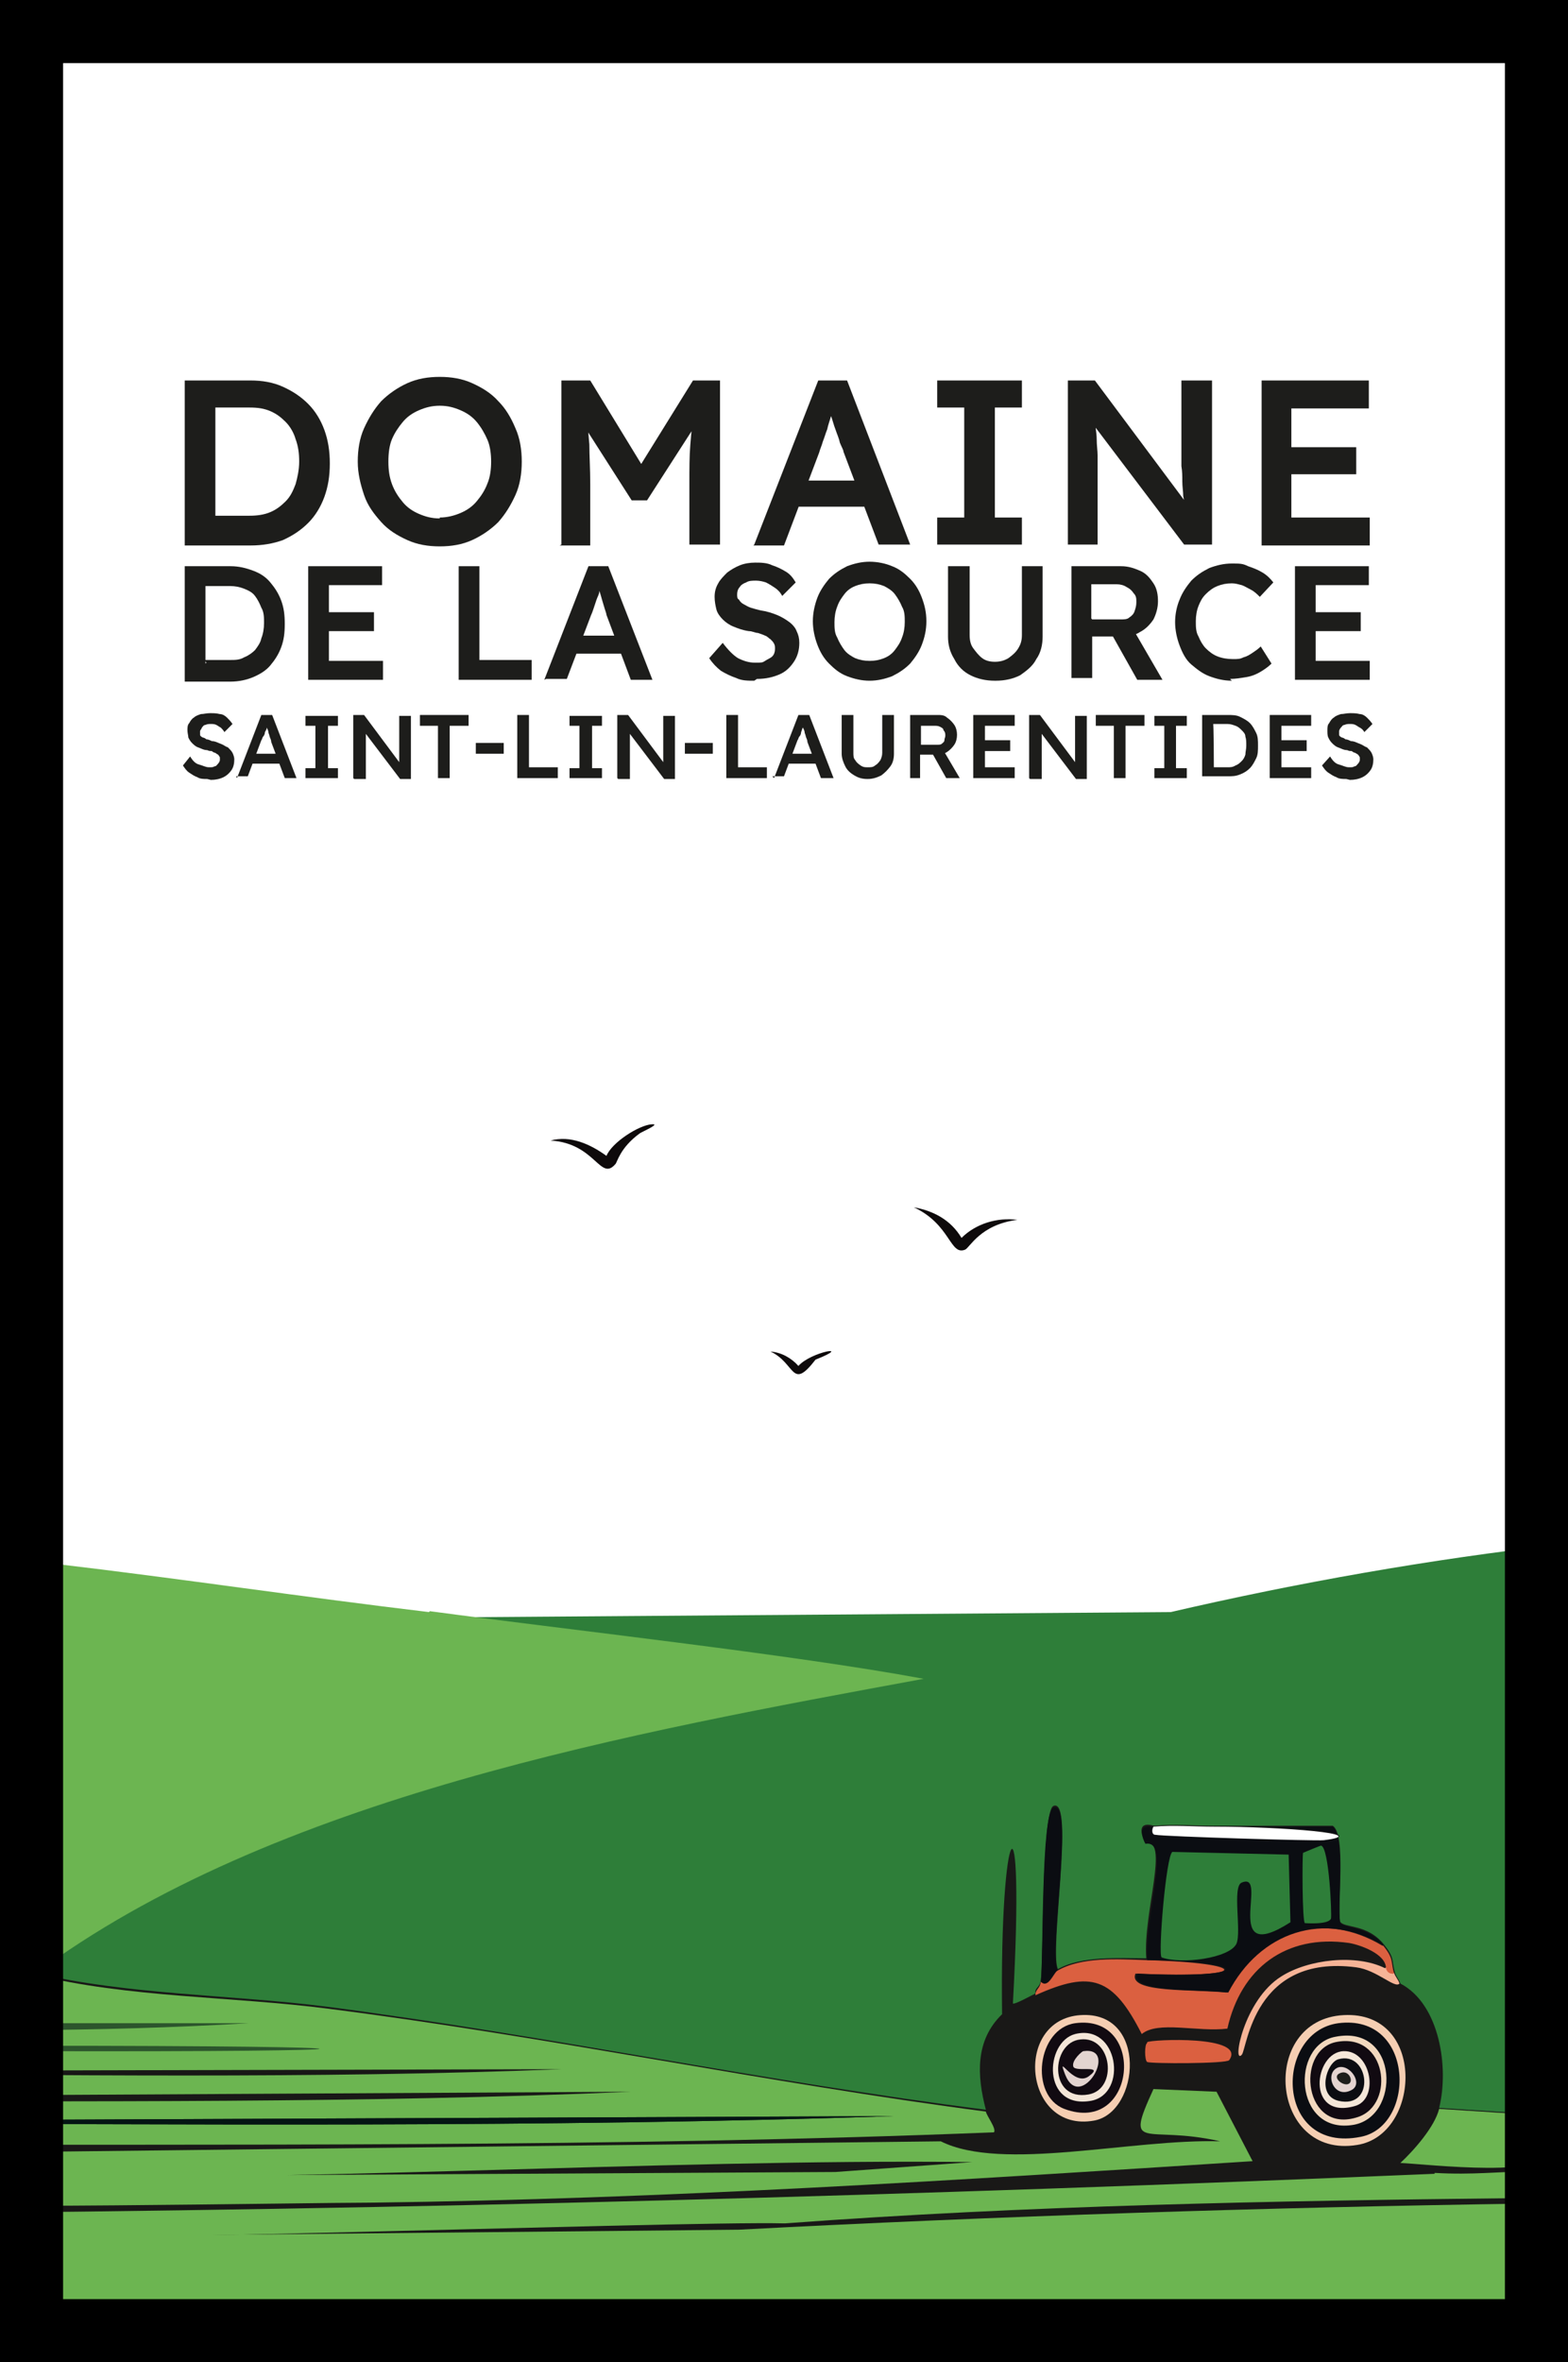 <?xml version="1.0" encoding="UTF-8"?>
<svg xmlns="http://www.w3.org/2000/svg" xmlns:xlink="http://www.w3.org/1999/xlink" version="1.1" viewBox="0 0 174 262">
  <defs>
    <style>
      .cls-1 {
        fill: none;
      }

      .cls-2 {
        fill: #0b0d12;
      }

      .cls-3 {
        fill: #f7b497;
      }

      .cls-4 {
        fill: #0e0a0b;
      }

      .cls-5 {
        fill: #263631;
      }

      .cls-6 {
        fill: #e3d4d0;
      }

      .cls-7 {
        fill: #191817;
      }

      .cls-8 {
        fill: #2e7e39;
      }

      .cls-9 {
        fill: #051614;
      }

      .cls-10 {
        fill: #f4e6d8;
      }

      .cls-11 {
        fill: #1d1e1b;
      }

      .cls-12 {
        fill: #f2d8be;
      }

      .cls-13 {
        fill: #1d1d1b;
      }

      .cls-14 {
        fill: #1e923d;
      }

      .cls-15 {
        fill: #fff;
      }

      .cls-16 {
        fill: #db6040;
      }

      .cls-17 {
        fill: #12331f;
      }

      .cls-18 {
        fill: #6cb551;
      }

      .cls-19 {
        fill: #2c552c;
      }

      .cls-20 {
        fill: #110a11;
      }

      .cls-21 {
        fill: #0c211a;
      }

      .cls-22 {
        fill: #076837;
      }

      .cls-23 {
        fill: #f5ceb2;
      }

      .cls-24 {
        clip-path: url(#clippath);
      }
    </style>
    <clipPath id="clippath">
      <rect class="cls-1" x="0" width="174" height="262.1"/>
    </clipPath>
  </defs>
  <!-- Generator: Adobe Illustrator 28.6.0, SVG Export Plug-In . SVG Version: 1.2.0 Build 709)  -->
  <g>
    <g id="Calque_1">
      <g class="cls-24">
        <rect class="cls-15" x="0" width="174" height="262.1"/>
        <rect class="cls-7" x="1.6" y="193.4" width="170.8" height="64.6"/>
        <g>
          <g>
            <g>
              <path class="cls-8" d="M184.6,178.4l5.1,1.1c0,.1,1,1.6-.3,2.6-.3,13.1-4.8,30.3-10.1,42.3-1.1,2.5-4,8.1-5.5,10.3l-14.1-.9c1.1-4.4.1-11.5-4.3-13.8-.1-.4-.5-.8-.6-1.2-.4-1.4,0-1.6-1.2-3.1-1.9-2.4-4.5-1.8-4.9-2.6-.3-2,.7-9.6-.8-10.6h-13c-2.2,0-4.6-.2-6.8,0-.2,0-2.2-.8-1.1,1.8,2.9-.5-.2,7.9.2,12.9-3,0-7.2-.3-9.8,1.2-1-1.9,1.9-19.1-.5-18.1-1.3.5-1.1,17.1-1.4,19.3-.1.9-.7.8-.6,1.5-.4.2-2.4,1.3-2.5,1.1,1.4-25.4-1.5-20.5-1.2,1.2-3,2.9-2.8,6.8-1.8,10.6-24.4-3.1-48.5-8.2-72.9-11.4-10.8-1.4-22.2-1.3-32.7-3.8,26.3-19.7,56.2-27.4,88.2-33.3-14.5-2.7-29.5-4.1-44.3-6.1"/>
              <path class="cls-8" d="M100.9,186c-.3.2,1.3,0,1.6.1,29-8.7,57.6-14.3,87.9-16.4,0,0,.4-.1.3.8l-.8.5-9.1,1.1c1.9,1.1,9.5-2.6,9.8.6,0,.3-.6,3.1-.6,3.5"/>
              <path class="cls-2" d="M117.3,218.6c-.5.3-1.1,2-1.8,1.2.3-2.3,0-18.8,1.4-19.3,2.4-1-.6,16.2.5,18.1Z"/>
            </g>
            <g>
              <path class="cls-18" d="M47.7,178.7c14.8,2,40.3,4.8,54.8,7.5-32,5.9-72.3,13.1-98.7,32.8,10.5,2.6,21.9,2.4,32.7,3.8,24.4,3.1,48.5,8.2,72.9,11.4.1.5,1.2,1.9.9,2.3-42.3,1.7-84.8,1.3-127.2,1.4-.7-.4-.8-1.2-1.1-1.5l-.2-.9c39.1.1,78.3.5,117.4-.8l-117.8.5c-.2-.4-1.7-1.8-1.1-2.1,29.9-.1,59.9.2,89.7-1.1l-90.4.5-.9-2.5c27.9.1,55.8.6,83.6-.5l-83.9.2c-10-17.9-13.7-38.6-14-58.9,28-.3,55.5,4.7,83.2,8Z"/>
              <g>
                <path class="cls-9" d="M-18,236.4c-1.3-1.5-.4-.7-.6-1.2l117.8-.5c-39.1,1.3-78.3.9-117.4.8l.2.9Z"/>
                <path class="cls-19" d="M2.7,224.4c8.3,0,16.6,0,24.9,0-16.8,1-33.9.9-50.8.5,8.6,0,17.3-.4,25.9-.5Z"/>
                <path class="cls-19" d="M3.5,227.5v-.6c42.6,0,42.6.7,0,.6Z"/>
                <path class="cls-5" d="M3.5,226.8v.6c-34.5,0-34.5-.6,0-.6Z"/>
              </g>
            </g>
          </g>
          <g>
            <path class="cls-18" d="M127.9,231.7l7.1.3,4,7.7c-32.6,2.1-65.1,4.2-97.9,4.6-6.7,0-51.1.8-53.7,0-.4-.1-2.2-2.4-1.5-2.8l106.8-.6,15.2-1.1c-35-.4-78,2.5-111.8,1.4-6.6-.2-12.1.3-12.4-2.3l120.7-1.4c6.8,3.4,21.2-.3,31,0-8.3-1.9-10.7,1.4-7.4-5.8Z"/>
            <path class="cls-18" d="M159.2,241c8.4.5,13.4-1.7,8.9,2.8-27,.3-54.1.8-81,2.8-12.3-.3-92.6,2.7-97.3,1.2-.6-.2-1.3-1.9-2-2.3,57.2-.4,114.3-2,171.4-4.4Z"/>
            <path class="cls-18" d="M171.2,238.2c2,3.6-13.1,1.8-15.8,1.7,1.5-1.4,3.8-4,4.3-6l14.1.9"/>
            <path class="cls-14" d="M15.5,255.4c-3.6,1-9.4,4.2-11.4,7.7-3-2.7-6-5.6-8.6-8.6,5.1-.1,10.1.2,15.2.3.2,0,0,.6.3.6.8,0,5.3-1.4,4.4,0Z"/>
            <path class="cls-9" d="M98,253.8c-2.7,1-13.9,7.4-16,9.2v-.6c3-2.5,9-6.1,12.6-7.7,1-.4,2.3-.7,3.4-.9Z"/>
            <path class="cls-17" d="M18.2,255.1c-4.5,1.2-9.6,3.3-12.6,7.1-.4.5-1.2.5-.9,1.5-.2-.2-.4-.4-.6-.6,1.9-3.4,7.7-6.7,11.4-7.7.7-.2,2-.3,2.8-.3Z"/>
            <path class="cls-14" d="M25.9,255.7c-2.9.8-5.7,2-8,4-.7-3.9-5.8,3.7-6.3,3.7-.3,0-.5-.9-.6-.9-.2,0-1.1,1.8-1.2,1.8-1.4.6-2.3-2.2-2.5-2.1-.7.1-1,2.1-1.7,0,3-3.8,8.1-5.8,12.6-7.1,3.7-1,8.6-2.7,7.7.6Z"/>
            <path class="cls-14" d="M113.9,253.5c-3.5,1.1-5.9,2-9.2,3.7-4.7,2.4-5.7,5.1-6.1,2.1,2.6-1.9,3.3-2.3,6.1-3.7,1-.5,3.7-1.4,3.7-1.7,0-.1-2-1.2-1.5-2,4.8-.5,8.1-1.6,7.1,1.5Z"/>
            <path class="cls-14" d="M41.2,255.1c-3,.7-8.5,3.2-10.7,5.2.2-1.4-.8-.8-1.5-.3-3.2-1.8,6-3.2,4.6-5.2l7.8-.3-.2.6Z"/>
            <g>
              <path class="cls-18" d="M157.8,256.2c4.3-3.9-9.3-2.6-11.6-2-.9.2-4.4,1.5-5.2,1.8-5.5-2.1-7.4,2.8-7.1-2.5,6-1.5,2.3-1.3-1.1-.6-3,.6-7.4,2-10.3,3.1l-.6-4c7-1.6-.6-.2-3.7.3-1.4.6-2.9.8-4.3,1.2,1.1-3.1-2.2-2-7.1-1.5-3.4.4-5.7.7-8.9,1.8-1.1.2-2.4.5-3.4.9l.2-.6c-3.7,0-7.3,0-10.9.6-2.5.5-8.3,2.6-10.4,4v-.9s0,0,.3-.3c.7-.4,2.1-1,.3-.8l-.3-2.9c4.2-.8,8.1-1,6.6-1.5-1.1-.4-11.6,1.7-15.5,3.1.5-2.4-4-.8-5.5-.6-1.7.2-3.8.2-5.5.6,1.2-.9-3.6-.7-7.2-.6-.2,0,1-.4-2.6,0-.9,0-1.9.1-2.8.3l.2-.6-7.8.3c-1.7-.2-1.5.3-1.5.3-1.7-.6-3,0-4.6.3-.6.1-.9.2-1.5.3.9-3.3-4-1.6-7.7-.6-.8,0-2.1.1-2.8.3.8-1.4-3.6,0-4.4,0-.2,0,0-.6-.3-.6-5.1-.1-10.1-.4-15.2-.3-.6-.7-1.7-1.5-2-2.5l32.1-.5c-4.9-.7-31.4.4-33-.2-.2,0-2.2-2.5-1.8-3.1l91.1-.9c28.4-1.5,59.2-2.5,87.7-2.9l-.9,2.9c-31.2.3-32.8,1,.9.3,1,.2-.9,2-1.3,2.1-1.1.4-23.1,0-27.3,1.4l27.3-.8.7,5.7c-1.2,1.3-10-1.3-11.2,0Z"/>
              <g>
                <path class="cls-9" d="M114.7,248.3c2.8,0,4.9.1,3.4.6-1.1.4-19.9,1-23.2,1.1,6.5-.6,13.2-1.5,19.8-1.7Z"/>
                <path class="cls-21" d="M42.9,250.8c4,0,10.5-.1,8.3.6-1.1.4-19.7.1-22.9.2,4.8-.3,9.8-.7,14.6-.8Z"/>
                <path class="cls-17" d="M65.9,250.2c1.6,0,9.4,0,3.7.6-4.8.5-9.8,0-14.6.5,3.5-.7,7.3-1,10.9-1.1Z"/>
                <path class="cls-9" d="M82.3,256c-3.7,1.2-7.6,1.9-10.6,4.6-.2-1,1.1-1.5,1.7-1.8,2.1-1.3,8-3.5,10.4-4,.7.5-1,1-1.5,1.2Z"/>
                <path class="cls-22" d="M121.9,252c-1.2.3-2.5.6-3.7.9v-.6c3.1-.5,10.7-1.9,3.7-.3Z"/>
              </g>
            </g>
            <g>
              <path class="cls-9" d="M118.2,252.9c-7.6,1.9-12.5,4.4-13.2,4.6-.2,0-.3,0-.3-.3,3.3-1.7,5.7-2.6,9.2-3.7,1.4-.4,2.9-.7,4.3-1.2v.6Z"/>
              <path class="cls-8" d="M108.7,258.8c-1,.8-2.4,2.7-3.1,2.3,1.2-1.6,1.9-1.7,3.1-2.3Z"/>
              <path class="cls-8" d="M108.7,258.8c.4-.4.7-1.4,1.5-.8-.9.7-1.5.7-1.5.8Z"/>
            </g>
            <g>
              <path class="cls-22" d="M150.8,260.9c-.7.7-1.1,2-2,2.1.7-1.8,1.9-2,2-2.1Z"/>
              <path class="cls-22" d="M152.3,259.7c-1.1,1-1.5,1.2-1.5,1.2.9-.8.5-.5,1.5-1.2Z"/>
              <path class="cls-22" d="M152.3,259.7c0,0,0-1.1,1.2-.8-.3.4-.8.5-1.2.8Z"/>
            </g>
            <path class="cls-22" d="M30.8,255.7c-2.6.8-4.7,2.1-4.9,2.1-3.5,1.2,3.4-2.9,4.9-2.1Z"/>
            <g>
              <path class="cls-14" d="M132,258.1c-2.6.6-3.7,2.8-5.2,4.6-.6.5-1.5.9-1.5,1.8-.7.3-2.7-1.1-2.9-1.8-5.8,3.2,7.9-9.3,8.9-5.8,2.8-1.6,3-1.1.8,1.2Z"/>
              <path class="cls-8" d="M132,258.1c-1.2,1.2-3.7,3.2-5.2,4.6,1.5-1.8,2.6-4,5.2-4.6Z"/>
            </g>
            <g>
              <path class="cls-8" d="M61.5,260.9c-.3.4-.9,1.5-1.5,1.1,1-1.2,1.5-1,1.5-1.1Z"/>
              <path class="cls-8" d="M61.5,260.9s-.1-1,.6-.5c-.3.5-.6.4-.6.5Z"/>
            </g>
          </g>
          <path class="cls-16" d="M127.3,226.5c.4-.3,11.1-.8,9.1,2-.3.4-8.7.4-9.1.2-.3-.2-.3-2,0-2.1Z"/>
          <path class="cls-3" d="M153.8,218.2s.2.7.9.6c.1.4.5.8.6,1.2-.5.6-2.5-1.5-4.8-1.8-11.4-1.5-12.1,9-12.7,9.7-1.1,1.2.2-6.1,4.4-8.7,3-1.9,8.3-2.5,11.5-.9Z"/>
          <g>
            <path class="cls-16" d="M153.5,215.8c1.2,1.5.8,1.7,1.2,3.1-.8.1-.9-.6-.9-.6,0-1.6-2.9-2.6-4.1-2.8-7-1-12,2.8-13.5,9.5-3.3.4-7.7-.9-9.5.6-3.2-6.3-5.6-7.1-11.8-4.3,0-.7.5-.7.6-1.5.8.8,1.4-.9,1.8-1.2,2.7-1.6,6.8-1.3,9.8-1.2,11.7.3,12,2.1-1.1,1.5-.9,2.2,6.5,1.7,10.1,2.1,3.6-6.8,10.6-9.2,17.3-5.2Z"/>
            <path class="cls-16" d="M127,221.9c.4-.2,8.2-.2,8.6,0,5.9,2.8-13.8,2-8.6,0Z"/>
          </g>
          <g>
            <path class="cls-2" d="M128.1,202.6c-.3.3-.3.8.2.9,1.1.2,17.8.7,18.7.6,5.7-.8-4.9-1.6-12.1-1.5h13c1.4,1,.5,8.6.8,10.6.4.8,3,.3,4.9,2.6-6.7-4-13.8-1.5-17.3,5.2-3.6-.4-11,0-10.1-2.1,13,.6,12.8-1.3,1.1-1.5-.3-5,2.7-13.4-.2-12.9-1.2-2.6.9-1.8,1.1-1.8Z"/>
            <path class="cls-15" d="M134.8,202.6c7.3,0,17.8.8,12.1,1.5-.9.1-17.6-.4-18.7-.6-.4,0-.4-.6-.2-.9,2.2-.2,4.5,0,6.8,0Z"/>
            <path class="cls-8" d="M130.1,205.4l12.9.3.2,7.5c-7.8,5-2.3-5.7-5.4-4.4-1.1.4,0,5.5-.6,6.8-.8,1.6-6.1,2.3-8.3,1.5-.4-.4.5-11.3,1.2-11.7Z"/>
            <path class="cls-8" d="M146.6,204.7c.9.2,1.2,7.7,1.1,8.1-.3.7-2.8.5-2.9.5-.3-.2-.3-7.5-.2-7.8,0,0,1.9-.8,2-.8Z"/>
          </g>
          <g>
            <path class="cls-23" d="M119.9,223.5c7.5-.5,6.6,10.8,1.5,11.7-7.8,1.4-9-11.2-1.5-11.7Z"/>
            <path class="cls-20" d="M119.3,224.4c8-1.1,6.8,12.5-1.2,9.5-3.9-1.5-3-8.9,1.2-9.5Z"/>
            <g>
              <path class="cls-10" d="M119.3,225.6c4.8-1.2,5.9,6.6,1.8,7.4-5.5,1-5.2-6.5-1.8-7.4Z"/>
              <path class="cls-20" d="M119.9,226.2c3.5-.4,4.2,5.5.9,6.1-4.5.8-4.2-5.8-.9-6.1Z"/>
              <path class="cls-6" d="M120.2,227.5c4.1-.6-.3,6.9-2,2.6-1-2.6.9,1.4,2.6.2,1.9-1.4-1.5-.4-1.7-1.1-.2-.7,1-1.7,1.1-1.7Z"/>
            </g>
          </g>
          <g>
            <path class="cls-23" d="M149.1,223.5c9.2-.5,8.6,13.3,1.5,14.4-9.7,1.6-10.9-13.9-1.5-14.4Z"/>
            <path class="cls-2" d="M148.5,224.4c8.5-1.1,8.7,11.4,2.5,12.6-9.5,1.9-9.7-11.6-2.5-12.6Z"/>
            <g>
              <path class="cls-12" d="M148.2,225.9c7.1-1.4,7.3,9.1,1.8,9.8-6.4.9-6.8-8.9-1.8-9.8Z"/>
              <path class="cls-20" d="M148.2,226.5c5.7-1.2,6.7,6.9,2.5,8.3-6,2-7-7.3-2.5-8.3Z"/>
              <g>
                <path class="cls-10" d="M149.1,227.5c3.1-.1,4,5.4,1.2,6.1-5.4,1.5-4.5-6-1.2-6.1Z"/>
                <g>
                  <path class="cls-2" d="M148.5,228.4c3.5-1,4.2,5.6,0,4.6-2.4-.6-1.3-4.2,0-4.6Z"/>
                  <g>
                    <path class="cls-6" d="M148.5,229.3c1.3-.4,2.8,1.8,1.5,2.5-2,1.1-3.1-1.9-1.5-2.5Z"/>
                    <path class="cls-11" d="M148.8,229.9c.9-.3,1.4.9.9,1.2-.6.4-2.1-.8-.9-1.2Z"/>
                  </g>
                </g>
              </g>
            </g>
          </g>
        </g>
        <path class="cls-18" d="M177.2,288.5c-23.9,20.2-100.5-13.4-179.5-4.5-7.2.8-25.9,3.3-33.4-2.3-6.3-4.7-2.4-13.4.9-17.2,24.9-29.7,208.6-12.7,216.8,13.7,1.5,4.9-3.4,9.1-4.8,10.3Z"/>
        <path class="cls-18" d="M208.9,268.7c-20,24-101.3,4.2-177.5,26.7-7,2.1-24.9,7.7-33.3,3.5-7-3.6-4.6-12.7-2.1-17.1,19.4-33.5,203.2-48.7,215.9-24.1,2.4,4.6-1.8,9.6-3,11Z"/>
        <g>
          <path class="cls-13" d="M23,86.4c-.4,0-.8,0-1.1-.2-.3-.1-.6-.3-.9-.5s-.5-.5-.7-.8l.8-1c.3.5.6.8,1,.9s.7.3,1.1.3.4,0,.6-.1c.2,0,.3-.2.4-.3.1-.1.2-.3.2-.4s0-.2,0-.3c0,0-.1-.2-.2-.3,0,0-.2-.1-.3-.2-.1,0-.3-.1-.4-.2-.2,0-.3,0-.5-.1-.4,0-.7-.2-1-.3s-.5-.3-.7-.5c-.2-.2-.3-.4-.4-.6,0-.2-.1-.5-.1-.8s0-.6.2-.8c.1-.2.3-.5.5-.6.2-.2.5-.3.8-.4.3,0,.6-.1,1-.1s.7,0,1.1.1c.3,0,.6.2.8.4.2.2.4.4.6.7l-.9.9c-.1-.2-.3-.4-.4-.5-.2-.1-.3-.2-.5-.3s-.4-.1-.6-.1-.4,0-.6.1c-.2,0-.3.2-.4.3,0,.1-.2.3-.2.4s0,.3,0,.4c0,.1.1.2.3.3.1,0,.3.1.4.2.2,0,.4.1.6.2.4,0,.7.2,1,.3.3.1.5.3.8.4.2.2.4.4.5.6s.2.5.2.7c0,.5-.1.9-.3,1.2-.2.3-.5.6-.9.8s-.9.3-1.4.3Z"/>
          <path class="cls-13" d="M26.3,86.3l2.7-7h1.2l2.7,7h-1.3l-1.5-4c0,0,0-.2-.1-.4s-.1-.4-.2-.6c0-.2-.1-.4-.2-.6,0-.2,0-.3-.1-.4h.2c0,.1,0,.3-.1.4,0,.2-.1.3-.2.5,0,.2-.1.4-.2.5s-.1.3-.2.4l-1.5,4h-1.3ZM27.5,84.7l.5-1.1h3.2l.5,1.1h-4.1Z"/>
          <path class="cls-13" d="M33.9,86.3v-1.1h1.1v-4.7h-1.1v-1.1h3.6v1.1h-1.1v4.7h1.1v1.1h-3.6Z"/>
          <path class="cls-13" d="M39.2,86.3v-7h1.2l4.1,5.5h-.2c0-.1,0-.3,0-.5,0-.2,0-.4,0-.6,0-.2,0-.4,0-.7,0-.2,0-.5,0-.7s0-.5,0-.8v-2.1h1.3v7h-1.2l-4.1-5.4h.3c0,.3,0,.6,0,.9,0,.3,0,.5,0,.7,0,.2,0,.3,0,.5,0,.1,0,.2,0,.3,0,.1,0,.2,0,.3v2.7h-1.3Z"/>
          <path class="cls-13" d="M48.6,86.3v-5.8h-2v-1.2h5.4v1.2h-2.1v5.8h-1.3Z"/>
          <path class="cls-13" d="M52.8,83.6v-1.2h3.1v1.2h-3.1Z"/>
          <path class="cls-13" d="M57.4,86.3v-7h1.3v5.8h3.2v1.2h-4.5Z"/>
          <path class="cls-13" d="M63.2,86.3v-1.1h1.1v-4.7h-1.1v-1.1h3.6v1.1h-1.1v4.7h1.1v1.1h-3.6Z"/>
          <path class="cls-13" d="M68.5,86.3v-7h1.2l4.1,5.5h-.2c0-.1,0-.3,0-.5,0-.2,0-.4,0-.6,0-.2,0-.4,0-.7,0-.2,0-.5,0-.7s0-.5,0-.8v-2.1h1.3v7h-1.2l-4.1-5.4h.3c0,.3,0,.6,0,.9,0,.3,0,.5,0,.7,0,.2,0,.3,0,.5,0,.1,0,.2,0,.3,0,.1,0,.2,0,.3v2.7h-1.3Z"/>
          <path class="cls-13" d="M76,83.6v-1.2h3.1v1.2h-3.1Z"/>
          <path class="cls-13" d="M80.6,86.3v-7h1.3v5.8h3.2v1.2h-4.5Z"/>
          <path class="cls-13" d="M85.9,86.3l2.7-7h1.2l2.7,7h-1.4l-1.5-4c0,0,0-.2-.1-.4s-.1-.4-.2-.6c0-.2-.1-.4-.2-.6,0-.2,0-.3-.1-.4h.2c0,.1,0,.3-.1.4s-.1.3-.2.5c0,.2-.1.4-.2.5s-.1.3-.2.4l-1.5,4h-1.3ZM87.1,84.7l.4-1.1h3.2l.5,1.1h-4.1Z"/>
          <path class="cls-13" d="M96.3,86.4c-.6,0-1-.1-1.5-.4s-.8-.6-1-1-.4-.9-.4-1.4v-4.3h1.3v4.2c0,.3,0,.6.2.8.1.2.3.4.6.6s.5.2.8.2.6,0,.8-.2c.2-.1.4-.3.6-.6.1-.2.2-.5.2-.8v-4.2h1.3v4.3c0,.5-.1,1-.4,1.4s-.6.7-1,1c-.4.2-.9.4-1.5.4Z"/>
          <path class="cls-13" d="M101,86.3v-7h3c.4,0,.8,0,1.1.3.3.2.6.5.8.8.2.3.3.7.3,1.1s-.1.8-.3,1.1c-.2.3-.5.6-.8.8-.3.2-.7.3-1.2.3h-1.8v2.6h-1.3ZM102.2,82.6h1.8c.2,0,.4,0,.5-.1s.3-.2.3-.4.1-.3.1-.5,0-.4-.2-.6c0-.2-.2-.3-.4-.4s-.4-.1-.6-.1h-1.5v2.1ZM105,86.3l-1.8-3.2,1.3-.2,2,3.4h-1.5Z"/>
          <path class="cls-13" d="M108,86.3v-7h4.6v1.2h-3.3v4.6h3.3v1.2h-4.6ZM108.6,83.3v-1.2h3.5v1.2h-3.5Z"/>
          <path class="cls-13" d="M114.2,86.3v-7h1.2l4.1,5.5h-.2c0-.1,0-.3,0-.5,0-.2,0-.4,0-.6,0-.2,0-.4,0-.7s0-.5,0-.7,0-.5,0-.8v-2.1h1.3v7h-1.2l-4.1-5.4h.3c0,.3,0,.6,0,.9s0,.5,0,.7c0,.2,0,.3,0,.5,0,.1,0,.2,0,.3,0,.1,0,.2,0,.3v2.7h-1.3Z"/>
          <path class="cls-13" d="M123.6,86.3v-5.8h-2v-1.2h5.4v1.2h-2.1v5.8h-1.3Z"/>
          <path class="cls-13" d="M128.1,86.3v-1.1h1.1v-4.7h-1.1v-1.1h3.6v1.1h-1.2v4.7h1.2v1.1h-3.6Z"/>
          <path class="cls-13" d="M133.4,86.3v-7h2.8c.5,0,1,0,1.4.2s.8.4,1.1.7c.3.3.5.7.7,1.1.2.4.2.9.2,1.4s0,1-.2,1.4c-.2.4-.4.8-.7,1.1-.3.3-.6.5-1.1.7s-.9.2-1.4.2h-2.8ZM134.7,85.3v-.2c-.1,0,1.5,0,1.5,0,.3,0,.6,0,.9-.2.3-.1.5-.3.7-.5.2-.2.3-.4.4-.7,0-.3.1-.6.1-1s0-.7-.1-1c0-.3-.2-.5-.4-.7-.2-.2-.4-.4-.7-.5-.3-.1-.5-.2-.9-.2h-1.6v-.2c.1,0,.1,5,.1,5Z"/>
          <path class="cls-13" d="M140.9,86.3v-7h4.6v1.2h-3.3v4.6h3.3v1.2h-4.6ZM141.5,83.3v-1.2h3.5v1.2h-3.5Z"/>
          <path class="cls-13" d="M149.4,86.4c-.4,0-.8,0-1.1-.2-.3-.1-.6-.3-.9-.5s-.5-.5-.7-.8l.9-1c.3.5.6.8,1,.9s.7.3,1.1.3.4,0,.6-.1c.2,0,.3-.2.4-.3.1-.1.2-.3.2-.4s0-.2,0-.3c0,0-.1-.2-.2-.3s-.2-.1-.3-.2c-.1,0-.3-.1-.4-.2-.2,0-.3,0-.5-.1-.4,0-.7-.2-1-.3-.3-.1-.5-.3-.7-.5-.2-.2-.3-.4-.4-.6s-.1-.5-.1-.8,0-.6.2-.8c.1-.2.3-.5.5-.6.2-.2.5-.3.8-.4.3,0,.6-.1,1-.1s.7,0,1.1.1c.3,0,.6.2.8.4.2.2.4.4.6.7l-.9.9c-.1-.2-.3-.4-.5-.5-.2-.1-.3-.2-.5-.3s-.4-.1-.6-.1-.4,0-.6.1c-.2,0-.3.2-.4.3-.1.1-.2.3-.2.4s0,.3,0,.4c0,.1.1.2.3.3.1,0,.3.1.4.2.2,0,.4.1.6.2.4,0,.7.2,1,.3.3.1.5.3.8.4.2.2.4.4.5.6s.2.5.2.7c0,.5-.1.9-.3,1.2-.2.3-.5.6-.9.8s-.9.3-1.4.3Z"/>
        </g>
        <g>
          <path class="cls-13" d="M20.5,60.4v-18.2h7.3c1.3,0,2.5.2,3.6.7s2,1.1,2.8,1.9c.8.8,1.4,1.8,1.8,2.9.4,1.1.6,2.3.6,3.7s-.2,2.6-.6,3.7c-.4,1.1-1,2.1-1.8,2.9-.8.8-1.7,1.4-2.8,1.9-1.1.4-2.3.6-3.6.6h-7.3ZM23.9,57.7l-.3-.5h4.1c.8,0,1.6-.1,2.3-.4.7-.3,1.2-.7,1.7-1.2.5-.5.8-1.1,1.1-1.9.2-.7.4-1.6.4-2.5s-.1-1.7-.4-2.5c-.2-.7-.6-1.4-1.1-1.9-.5-.5-1-.9-1.7-1.2-.7-.3-1.4-.4-2.3-.4h-4.1l.3-.4v12.9Z"/>
          <path class="cls-13" d="M48.8,60.6c-1.3,0-2.5-.2-3.6-.7-1.1-.5-2.1-1.1-2.9-2s-1.5-1.8-1.9-3-.7-2.4-.7-3.7.2-2.6.7-3.7,1.1-2.1,1.9-3c.8-.8,1.8-1.5,2.9-2,1.1-.5,2.3-.7,3.6-.7s2.5.2,3.6.7c1.1.5,2.1,1.1,2.9,2,.8.8,1.4,1.8,1.9,3,.5,1.1.7,2.4.7,3.7s-.2,2.6-.7,3.7c-.5,1.1-1.1,2.1-1.9,3-.8.8-1.8,1.5-2.9,2-1.1.5-2.3.7-3.6.7ZM48.8,57.4c.8,0,1.6-.2,2.3-.5s1.3-.7,1.8-1.3c.5-.6.9-1.2,1.2-2,.3-.7.4-1.6.4-2.4s-.1-1.7-.4-2.4-.7-1.4-1.2-2c-.5-.6-1.1-1-1.8-1.3-.7-.3-1.4-.5-2.3-.5s-1.6.2-2.3.5c-.7.3-1.3.7-1.8,1.3s-.9,1.2-1.2,1.9c-.3.7-.4,1.6-.4,2.5s.1,1.7.4,2.5.7,1.4,1.2,2c.5.6,1.1,1,1.8,1.3s1.4.5,2.3.5Z"/>
          <path class="cls-13" d="M62.3,60.4v-18.2h3.2l6.6,10.8h-1.9s6.7-10.8,6.7-10.8h3v18.2h-3.4v-6.8c0-1.6,0-3,.1-4.2s.2-2.5.4-3.7l.4,1.1-5.6,8.7h-1.7l-5.5-8.6.4-1.2c.2,1.2.3,2.4.4,3.6,0,1.2.1,2.7.1,4.4v6.8h-3.4Z"/>
          <path class="cls-13" d="M83.7,60.4l7.1-18.2h3.2l7,18.2h-3.5l-3.9-10.3c0-.2-.2-.5-.4-1-.1-.5-.3-.9-.5-1.5-.2-.5-.3-1-.5-1.5-.1-.5-.2-.8-.3-1h.7c-.1.3-.2.7-.4,1.1-.1.4-.3.9-.4,1.4-.2.5-.3.9-.5,1.4-.1.4-.3.8-.4,1.2l-3.9,10.3h-3.4ZM86.9,56.2l1.2-2.9h8.3l1.2,2.9h-10.7Z"/>
          <path class="cls-13" d="M104,60.4v-3h3v-12.2h-3v-3h9.4v3h-3v12.2h3v3h-9.4Z"/>
          <path class="cls-13" d="M118.5,60.4v-18.2h3l10.6,14.2h-.6c0-.4-.1-.9-.2-1.4,0-.5-.1-1-.1-1.6s0-1.1-.1-1.7c0-.6,0-1.2,0-1.9,0-.7,0-1.4,0-2.1v-5.5h3.4v18.2h-3.1l-10.6-14,.7-.2c0,1,.2,1.8.2,2.5,0,.7.1,1.3.1,1.8,0,.5,0,.9,0,1.2,0,.3,0,.6,0,.9,0,.3,0,.5,0,.8v7h-3.4Z"/>
          <path class="cls-13" d="M140,60.4v-18.2h11.9v3.1h-8.6v12.1h8.7v3.1h-12ZM141.5,52.6v-3h9v3h-9Z"/>
        </g>
        <g>
          <path class="cls-13" d="M20.5,75.4v-12.6h5.1c.9,0,1.7.2,2.5.5s1.4.7,1.9,1.3.9,1.2,1.2,2,.4,1.6.4,2.6-.1,1.8-.4,2.6-.7,1.4-1.2,2c-.5.6-1.2,1-1.9,1.3-.7.3-1.6.5-2.5.5h-5.1ZM22.9,73.5l-.2-.3h2.8c.6,0,1.1,0,1.6-.3.5-.2.9-.5,1.2-.8.3-.4.6-.8.7-1.3.2-.5.3-1.1.3-1.7s0-1.2-.3-1.7c-.2-.5-.4-.9-.7-1.3-.3-.4-.7-.6-1.2-.8s-1-.3-1.6-.3h-2.9l.2-.3v8.9Z"/>
          <path class="cls-13" d="M34.2,75.4v-12.6h8.2v2.1h-5.9v8.4h6v2.1h-8.3ZM35.3,70v-2.1h6.2v2.1h-6.2Z"/>
          <path class="cls-13" d="M50.9,75.4v-12.6h2.3v10.4h5.8v2.2h-8.2Z"/>
          <path class="cls-13" d="M60.4,75.4l4.9-12.6h2.2l4.9,12.6h-2.4l-2.7-7.2c0-.1-.1-.4-.2-.7-.1-.3-.2-.7-.3-1-.1-.4-.2-.7-.3-1,0-.3-.2-.5-.2-.7h.5c0,.2-.2.5-.3.8,0,.3-.2.6-.3.9-.1.3-.2.6-.3.9-.1.3-.2.6-.3.8l-2.7,7.1h-2.3ZM62.6,72.5l.8-2h5.7l.9,2h-7.4Z"/>
          <path class="cls-13" d="M83.7,75.5c-.7,0-1.4,0-2-.3-.6-.2-1.2-.5-1.7-.8-.5-.4-.9-.8-1.3-1.4l1.5-1.7c.6.8,1.2,1.4,1.7,1.7.6.3,1.2.5,1.9.5s.8,0,1.1-.2.6-.3.8-.5c.2-.2.3-.5.3-.8s0-.4-.1-.6-.2-.3-.4-.5c-.2-.1-.3-.3-.6-.4-.2-.1-.5-.2-.8-.3-.3,0-.6-.2-1-.2-.7-.1-1.2-.3-1.7-.5-.5-.2-.9-.5-1.2-.8s-.6-.7-.7-1.1-.2-.9-.2-1.4.1-1,.4-1.5c.2-.4.6-.8,1-1.2.4-.3.9-.6,1.4-.8.5-.2,1.1-.3,1.7-.3s1.3,0,1.9.3c.6.2,1,.4,1.5.7s.8.7,1.1,1.2l-1.5,1.5c-.2-.4-.5-.7-.8-.9-.3-.2-.6-.4-1-.6-.3-.1-.7-.2-1.1-.2s-.8,0-1.1.2c-.3.1-.6.3-.7.5-.2.2-.3.5-.3.8s0,.5.2.6c.1.2.3.4.5.5.2.1.5.3.8.4.3.1.7.2,1.1.3.7.1,1.3.3,1.8.5s1,.5,1.4.8c.4.3.7.7.8,1,.2.4.3.8.3,1.3,0,.8-.2,1.5-.6,2.1-.4.6-.9,1.1-1.6,1.4s-1.5.5-2.5.5Z"/>
          <path class="cls-13" d="M96.5,75.5c-.9,0-1.7-.2-2.5-.5-.8-.3-1.4-.8-2-1.4-.6-.6-1-1.3-1.3-2.1-.3-.8-.5-1.7-.5-2.6s.2-1.8.5-2.6c.3-.8.8-1.5,1.3-2.1.6-.6,1.2-1,2-1.4.8-.3,1.6-.5,2.5-.5s1.8.2,2.5.5c.8.3,1.4.8,2,1.4.6.6,1,1.3,1.3,2.1.3.8.5,1.6.5,2.6s-.2,1.8-.5,2.6c-.3.8-.8,1.5-1.3,2.1-.6.6-1.2,1-2,1.4-.8.3-1.6.5-2.5.5ZM96.5,73.3c.6,0,1.1-.1,1.6-.3.5-.2.9-.5,1.2-.9.3-.4.6-.8.8-1.4.2-.5.3-1.1.3-1.7s0-1.2-.3-1.7c-.2-.5-.5-1-.8-1.4-.3-.4-.8-.7-1.2-.9-.5-.2-1-.3-1.6-.3s-1.1.1-1.6.3c-.5.2-.9.5-1.2.9-.3.4-.6.8-.8,1.4-.2.5-.3,1.1-.3,1.7s0,1.2.3,1.7c.2.5.5,1,.8,1.4.3.4.8.7,1.2.9.5.2,1,.3,1.6.3Z"/>
          <path class="cls-13" d="M110.4,75.5c-1,0-1.9-.2-2.7-.6-.8-.4-1.4-1-1.8-1.8-.5-.8-.7-1.6-.7-2.5v-7.8h2.4v7.6c0,.6.1,1.1.4,1.5s.6.8,1,1.1c.4.3.9.4,1.4.4s1-.1,1.5-.4c.4-.3.8-.6,1.1-1.1s.4-.9.4-1.5v-7.6h2.3v7.8c0,.9-.2,1.8-.7,2.5-.4.8-1.1,1.3-1.8,1.8-.8.4-1.7.6-2.7.6Z"/>
          <path class="cls-13" d="M118.9,75.4v-12.6h5.5c.8,0,1.4.2,2.1.5s1.1.8,1.5,1.4c.4.6.5,1.3.5,2s-.2,1.4-.5,2c-.4.6-.9,1.1-1.5,1.4-.6.4-1.3.5-2.1.5h-3.2v4.6h-2.3ZM121.2,68.7h3.2c.3,0,.7,0,.9-.2.3-.2.5-.4.6-.7.1-.3.2-.6.2-1s0-.7-.3-1c-.2-.3-.4-.5-.8-.7-.3-.2-.7-.3-1.1-.3h-2.8v3.8ZM126.2,75.4l-3.2-5.7,2.4-.5,3.6,6.2h-2.8Z"/>
          <path class="cls-13" d="M136.7,75.5c-.9,0-1.7-.2-2.5-.5s-1.4-.8-2-1.3-1-1.3-1.3-2.1c-.3-.8-.5-1.7-.5-2.6s.2-1.8.5-2.5c.3-.8.8-1.5,1.3-2.1.6-.6,1.2-1,2-1.4.8-.3,1.6-.5,2.5-.5s1.2,0,1.8.3c.6.2,1.1.4,1.6.7.5.3.9.7,1.2,1.1l-1.5,1.6c-.3-.3-.6-.6-1-.8s-.7-.4-1-.5c-.4-.1-.7-.2-1.1-.2-.6,0-1.1.1-1.6.3-.5.2-.9.5-1.3.9-.4.4-.6.8-.8,1.3-.2.5-.3,1.1-.3,1.7s0,1.2.3,1.7c.2.5.5,1,.8,1.3.4.4.8.7,1.3.9.5.2,1.1.3,1.7.3s.8,0,1.2-.2c.4-.1.7-.3,1-.5.3-.2.6-.4.9-.7l1.2,1.9c-.3.3-.7.6-1.2.9-.5.3-1,.5-1.6.6-.6.1-1.2.2-1.8.2Z"/>
          <path class="cls-13" d="M143.7,75.4v-12.6h8.2v2.1h-5.9v8.4h6v2.1h-8.3ZM144.8,70v-2.1h6.2v2.1h-6.2Z"/>
        </g>
        <path d="M167,7v248H7V7h160M174,0H0v262h174V0h0Z"/>
        <g>
          <path class="cls-4" d="M101.4,133.9c2.2.4,4.1,1.4,5.3,3.4,1.6-1.6,4-2.3,6.2-2-4.1.5-5.3,3.1-5.8,3.3-1.7.7-1.6-2.8-5.7-4.7Z"/>
          <path class="cls-4" d="M72.3,124.7c1.1-.1-1,.8-1.3,1-2.2,1.6-2.5,3.2-2.7,3.4-1.7,2-2.2-2.3-7.2-2.6,2.2-.6,4.4.4,6.2,1.7.6-1.5,3.6-3.4,5-3.5Z"/>
          <path class="cls-4" d="M85.5,149.9c1.2.1,2.3.7,3.1,1.6,1.4-1.6,6.2-2.4,1.9-.7-2.7,3.5-2.2.4-5-.9Z"/>
        </g>
        <rect class="cls-1" x="0" width="174" height="262"/>
      </g>
    </g>
  </g>
</svg>